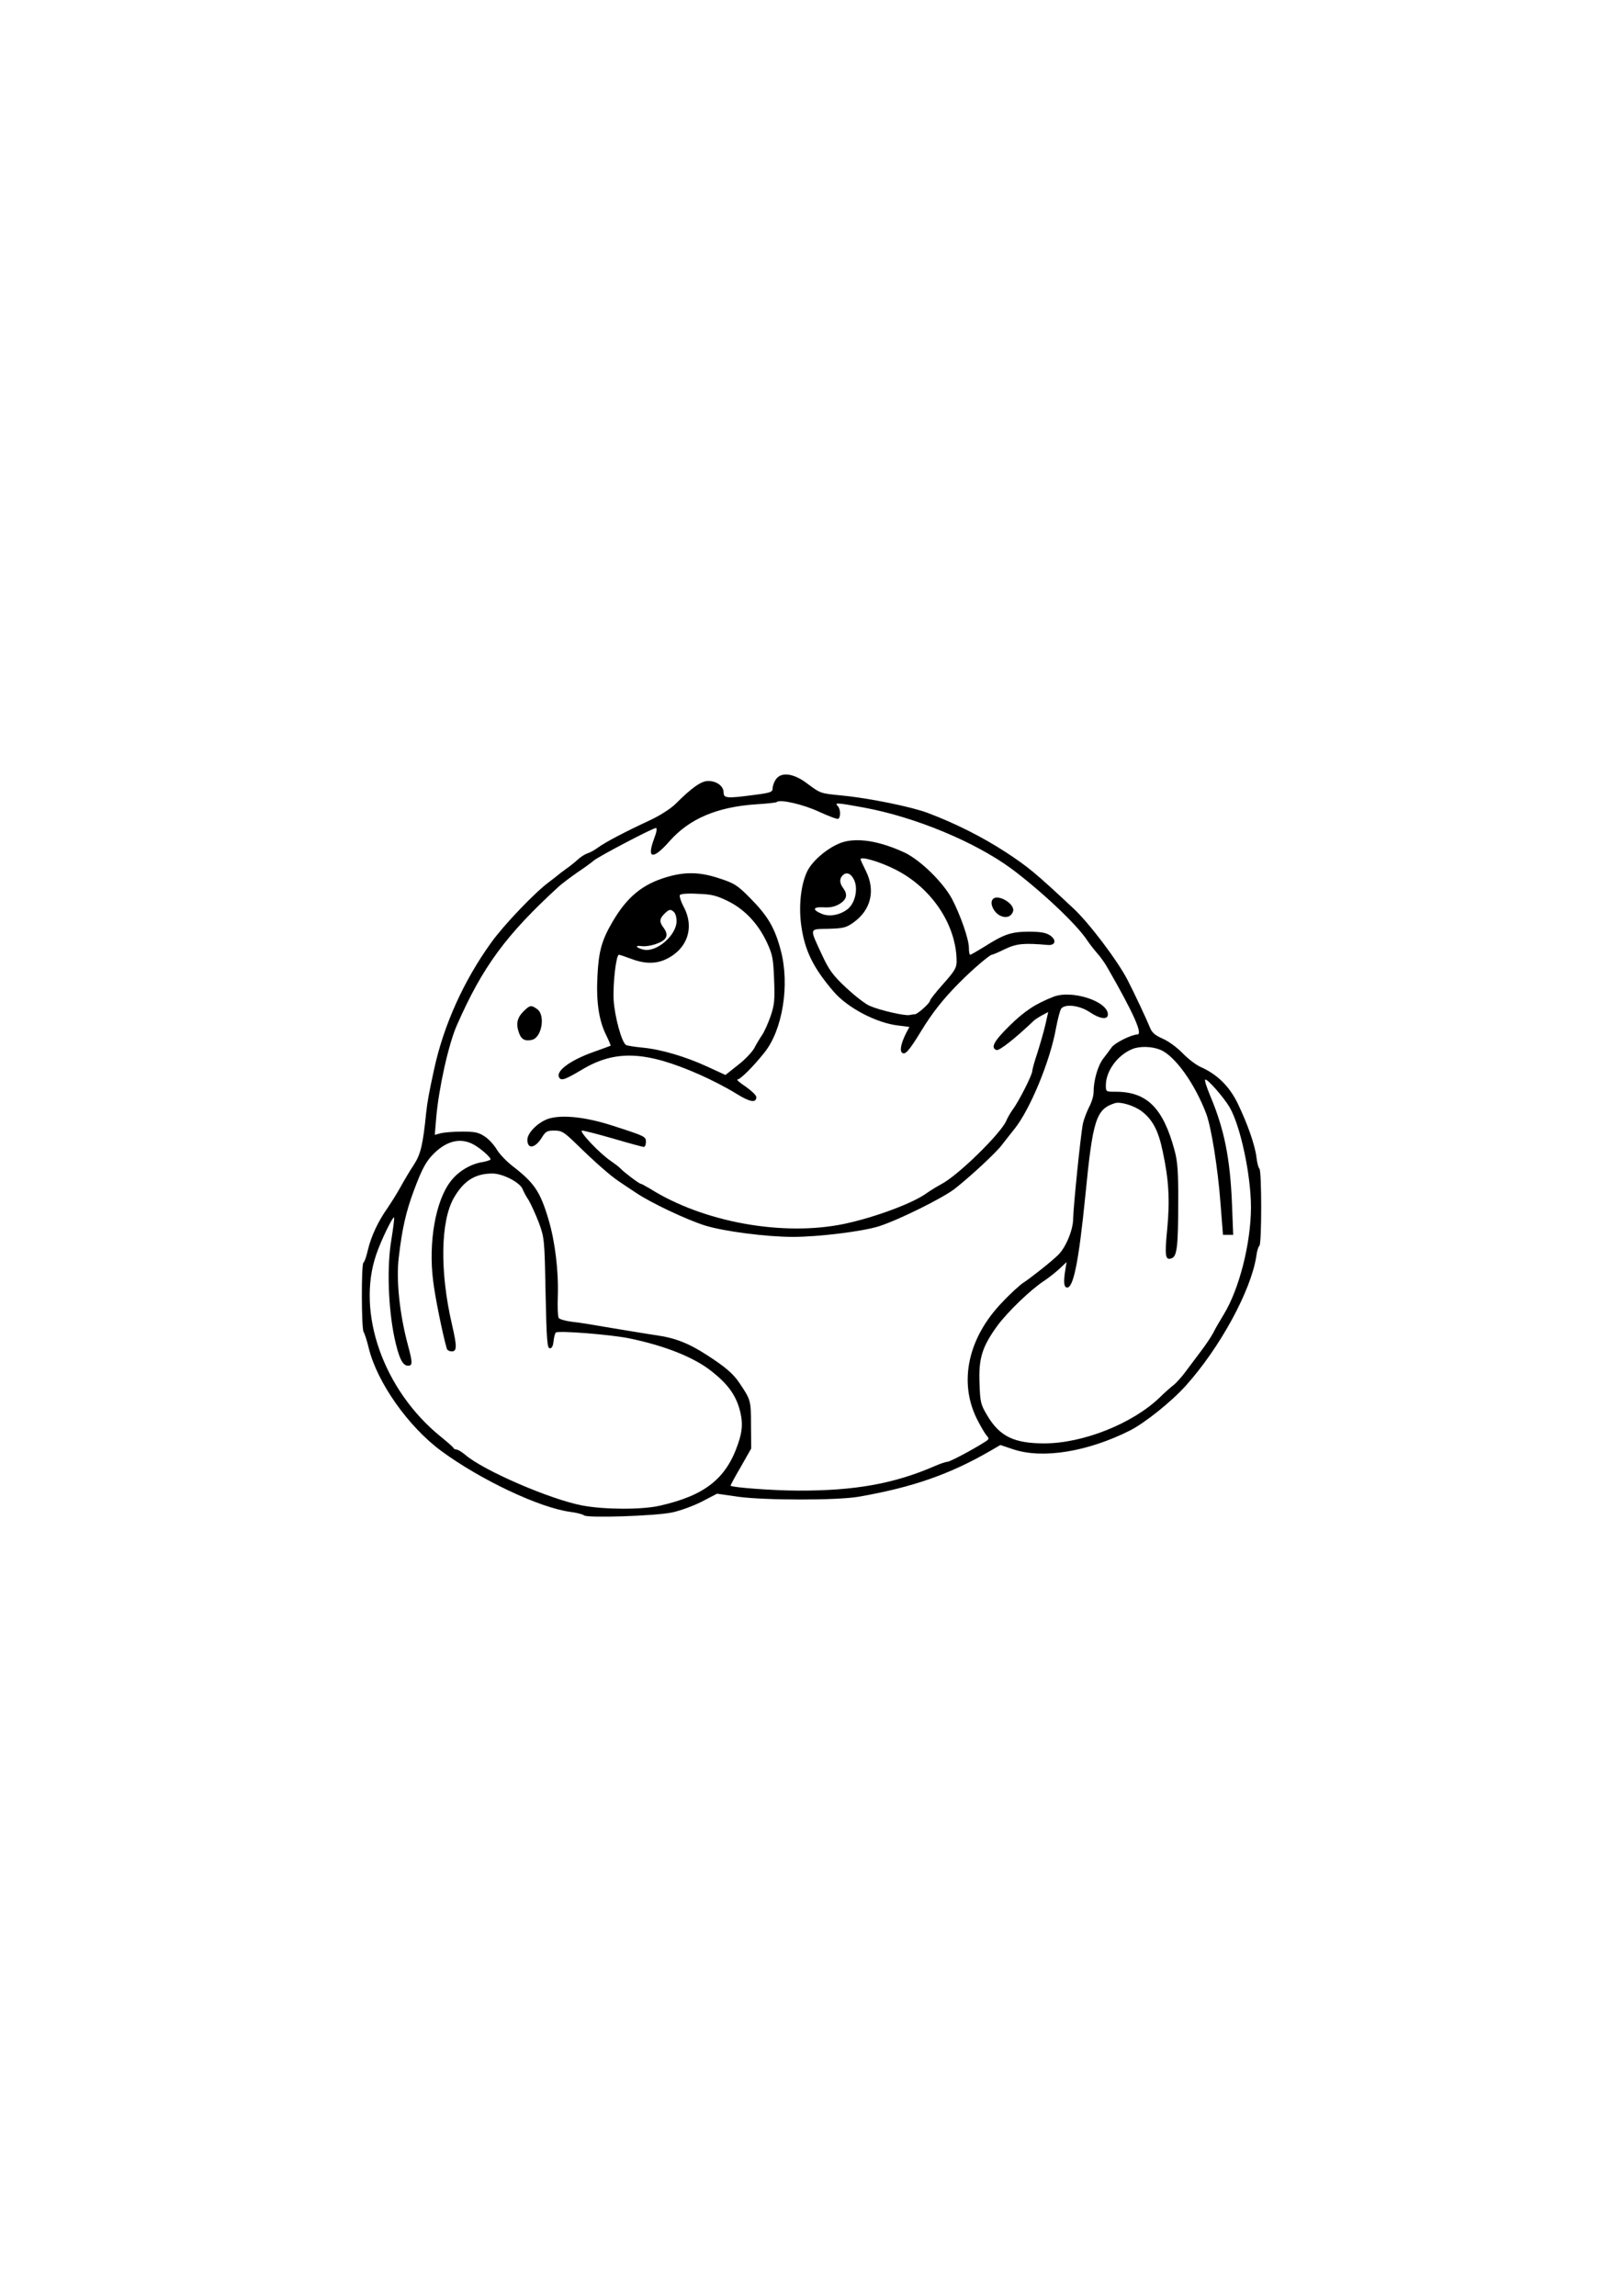 <?xml version="1.0" encoding="UTF-8" standalone="yes"?>
<svg version="1.0" xmlns="http://www.w3.org/2000/svg" width="794" height="1123" viewBox="0 0 794 1123" preserveAspectRatio="xMidYMid meet">
  <g transform="translate(0,1123) scale(0.1,-0.1)" fill="#000000" stroke="none">
    <path d="M3796 7418 c-9 -12 -16 -32 -16 -43 0 -19 -9 -23 -89 -33 -135 -18
-151 -17 -151 12 0 31 -34 56 -76 56 -33 0 -79 -32 -159 -112 -23 -23 -76 -57
-125 -80 -121 -56 -220 -108 -255 -134 -16 -12 -40 -25 -51 -28 -12 -4 -33
-17 -47 -30 -14 -13 -40 -34 -59 -47 -18 -13 -35 -26 -38 -29 -3 -3 -23 -18
-45 -35 -68 -50 -219 -208 -281 -294 -135 -187 -233 -404 -280 -620 -26 -118
-33 -160 -39 -213 -16 -158 -27 -203 -59 -253 -18 -27 -48 -77 -66 -110 -18
-33 -48 -80 -65 -105 -45 -64 -79 -136 -95 -203 -7 -32 -17 -60 -22 -63 -11
-7 -10 -327 1 -339 4 -6 16 -41 25 -79 41 -168 194 -385 356 -504 192 -141
480 -277 630 -297 30 -4 60 -11 67 -17 17 -14 347 -3 430 14 39 8 105 32 146
53 l75 39 103 -15 c132 -18 486 -18 589 0 265 46 447 110 644 224 l50 29 63
-21 c144 -48 364 -12 571 92 73 37 204 142 273 219 168 187 319 465 345 633 3
25 10 48 15 51 12 7 12 371 0 378 -4 3 -11 27 -14 54 -7 60 -43 163 -92 265
-41 84 -100 142 -181 178 -23 10 -63 41 -89 68 -27 28 -71 60 -98 71 -38 17
-52 29 -63 58 -16 39 -73 161 -107 227 -48 94 -189 281 -267 353 -184 172
-220 202 -330 274 -117 76 -249 142 -382 192 -80 30 -285 72 -420 85 -107 11
-101 8 -175 63 -63 46 -122 53 -147 16z m212 -159 c46 -21 88 -37 93 -34 13 9
11 49 -3 63 -17 17 -3 16 128 -8 250 -46 542 -167 722 -299 146 -109 318 -271
369 -348 14 -21 37 -50 51 -66 14 -15 37 -47 51 -72 128 -223 173 -325 145
-325 -28 0 -110 -41 -125 -62 -8 -11 -26 -36 -41 -55 -27 -34 -48 -107 -48
-166 0 -18 -10 -50 -22 -72 -11 -22 -25 -58 -30 -80 -11 -53 -47 -407 -48
-467 0 -53 -36 -140 -73 -176 -31 -31 -137 -115 -172 -137 -16 -11 -63 -53
-102 -95 -168 -174 -214 -391 -123 -572 17 -34 39 -71 47 -80 13 -15 12 -18
-9 -31 -61 -39 -171 -97 -183 -97 -7 0 -35 -9 -62 -21 -198 -86 -390 -121
-669 -120 -114 0 -322 15 -330 24 -1 1 21 43 50 92 l51 90 -1 115 c0 120 -1
123 -57 206 -30 45 -70 79 -157 135 -89 58 -157 85 -250 98 -36 5 -130 21
-210 34 -80 14 -171 29 -203 32 -31 4 -60 12 -64 19 -4 6 -6 54 -4 107 4 123
-14 268 -45 372 -41 139 -70 181 -176 263 -31 24 -66 61 -78 82 -12 20 -37 49
-57 62 -31 21 -48 25 -112 25 -42 0 -89 -4 -105 -8 l-29 -8 7 83 c12 143 60
360 101 453 126 287 241 443 500 680 17 15 57 45 90 68 33 22 69 48 80 58 24
20 288 159 304 159 7 0 3 -21 -10 -55 -36 -97 -4 -101 76 -10 97 110 232 168
425 181 52 3 97 8 100 11 15 15 132 -12 208 -48z m1669 -1164 c72 -30 170
-168 225 -315 24 -66 56 -263 69 -437 l12 -153 25 0 25 0 -6 153 c-9 222 -38
365 -106 526 -17 41 -29 77 -25 80 8 8 89 -84 119 -134 54 -93 105 -333 105
-492 -1 -176 -57 -397 -133 -522 -19 -31 -43 -72 -52 -91 -10 -19 -37 -59 -59
-88 -23 -30 -56 -75 -75 -100 -19 -26 -46 -56 -60 -67 -14 -11 -44 -37 -66
-59 -133 -129 -377 -226 -566 -226 -148 0 -218 34 -279 136 -32 54 -35 64 -38
158 -5 122 13 179 87 281 50 68 163 177 229 220 20 13 53 39 74 58 l36 34 -6
-36 c-9 -56 -8 -84 5 -88 33 -12 60 121 93 452 36 368 52 420 144 449 27 9 95
-12 132 -40 53 -41 81 -94 102 -195 30 -139 36 -239 22 -383 -13 -131 -9 -153
23 -140 25 9 31 62 31 269 1 154 -3 203 -18 259 -56 207 -135 286 -288 286
-48 0 -48 0 -48 33 1 70 58 147 130 176 37 15 96 13 137 -4z m-3364 -461 c33
-17 87 -63 87 -75 0 -3 -18 -9 -39 -13 -59 -9 -120 -46 -157 -95 -73 -95 -109
-297 -85 -486 8 -72 47 -265 67 -332 2 -7 13 -13 24 -13 26 0 26 24 1 132 -60
258 -56 507 10 620 48 83 104 118 188 118 51 0 136 -44 148 -77 4 -10 16 -34
29 -53 12 -20 34 -69 50 -110 27 -74 28 -80 33 -345 5 -231 8 -270 21 -270 10
0 16 12 18 35 2 19 7 38 11 42 10 11 271 -10 358 -28 176 -36 318 -93 404
-161 77 -61 114 -111 135 -179 19 -64 18 -110 -6 -178 -58 -169 -162 -251
-383 -301 -88 -20 -271 -19 -377 1 -156 29 -487 172 -575 249 -17 14 -35 25
-42 25 -6 0 -13 3 -15 8 -1 4 -30 29 -62 55 -280 227 -414 606 -315 892 23 68
81 187 87 180 2 -2 -4 -50 -13 -106 -23 -133 -16 -332 14 -479 22 -102 40
-140 67 -140 23 0 23 14 -1 103 -40 149 -58 319 -44 428 16 138 35 223 75 329
40 107 60 143 101 182 61 58 125 73 186 42z"/>
    <path d="M4115 7108 c-63 -23 -138 -85 -165 -138 -31 -62 -44 -169 -30 -268
17 -122 59 -207 159 -323 68 -79 209 -153 315 -165 l55 -7 -16 -30 c-24 -48
-32 -84 -21 -95 15 -15 34 6 94 104 55 91 112 162 189 239 60 61 147 135 157
135 4 0 33 12 65 28 57 27 93 30 208 20 39 -4 46 25 10 48 -18 12 -47 17 -103
17 -86 -1 -119 -12 -217 -74 -34 -21 -65 -39 -69 -39 -3 0 -6 15 -6 34 0 42
-41 159 -82 238 -43 81 -154 190 -231 227 -124 58 -236 76 -312 49z m263 -130
c179 -89 301 -271 302 -450 0 -32 -10 -48 -65 -110 -36 -40 -65 -77 -65 -82 0
-12 -60 -66 -74 -67 -6 0 -19 -2 -28 -4 -23 -4 -143 23 -193 45 -22 9 -74 50
-116 89 -64 60 -83 86 -117 159 -63 136 -65 127 30 129 72 2 87 5 122 30 87
61 110 157 62 253 -14 28 -26 54 -26 57 0 16 95 -12 168 -49z m-200 -51 c21
-43 6 -112 -29 -142 -37 -30 -90 -41 -128 -25 -49 20 -45 35 8 32 33 -2 55 3
79 17 35 22 40 46 17 77 -18 24 -19 46 -3 62 19 19 41 10 56 -21z"/>
    <path d="M3262 6940 c-119 -35 -194 -97 -265 -218 -53 -90 -68 -145 -74 -262
-7 -127 6 -218 41 -290 14 -29 25 -54 23 -55 -1 -1 -38 -14 -82 -30 -116 -41
-189 -95 -169 -126 10 -17 30 -9 111 39 163 98 312 92 575 -24 57 -25 136 -66
176 -91 70 -44 102 -50 102 -19 0 9 -24 31 -52 51 -29 19 -47 35 -40 35 14 0
78 64 132 132 89 111 124 332 80 498 -29 111 -63 169 -149 256 -63 64 -77 73
-150 97 -95 32 -168 34 -259 7z m300 -118 c81 -40 147 -110 190 -202 27 -58
31 -78 35 -180 4 -100 2 -124 -17 -180 -12 -35 -31 -77 -42 -93 -11 -16 -28
-44 -37 -62 -9 -18 -44 -56 -79 -83 l-63 -50 -87 40 c-108 50 -230 86 -321 94
-38 4 -73 9 -79 13 -21 14 -55 139 -60 220 -4 80 12 221 26 221 4 0 31 -9 60
-20 62 -24 117 -25 163 -5 110 48 149 155 94 259 -14 26 -22 52 -19 58 4 6 39
9 88 6 68 -2 93 -9 148 -36z m-264 -54 c7 -7 12 -26 12 -43 0 -69 -97 -154
-161 -140 -39 9 -46 23 -8 17 16 -2 50 3 74 13 49 18 58 42 30 79 -20 27 -19
42 5 66 23 23 31 25 48 8z"/>
    <path d="M4855 6829 c-12 -18 4 -56 30 -73 31 -20 61 -13 71 16 12 38 -81 91
-101 57z"/>
    <path d="M5155 6355 c-88 -34 -143 -70 -217 -143 -76 -75 -93 -107 -63 -118
13 -5 91 56 183 144 8 7 27 19 42 27 l28 15 -14 -63 c-8 -34 -26 -96 -39 -137
-14 -41 -25 -82 -25 -89 0 -18 -64 -145 -94 -186 -12 -16 -27 -42 -33 -57 -28
-64 -238 -269 -318 -310 -22 -12 -53 -31 -70 -43 -66 -49 -250 -118 -403 -151
-300 -63 -691 7 -954 173 -21 12 -40 23 -44 23 -7 0 -84 58 -99 75 -5 6 -26
22 -45 35 -57 38 -162 150 -142 150 9 0 79 -18 155 -40 75 -22 141 -40 147
-40 5 0 10 11 10 24 0 27 -2 28 -163 80 -126 41 -239 54 -307 36 -52 -14 -110
-69 -110 -105 0 -48 38 -42 71 11 18 30 26 34 61 34 36 0 47 -7 104 -62 94
-92 171 -160 214 -188 20 -14 57 -38 81 -54 70 -48 248 -132 337 -160 92 -29
301 -56 432 -56 125 0 343 27 420 52 95 30 317 140 373 185 76 60 199 174 227
211 14 18 42 54 63 80 77 96 175 334 203 492 9 47 20 90 26 97 20 24 90 15
138 -17 52 -35 90 -39 90 -12 0 64 -174 121 -265 87z"/>
    <path d="M2559 6281 c-30 -31 -36 -61 -19 -106 11 -30 31 -39 63 -31 48 12 66
121 25 150 -30 21 -35 21 -69 -13z"/>
  </g>
</svg>